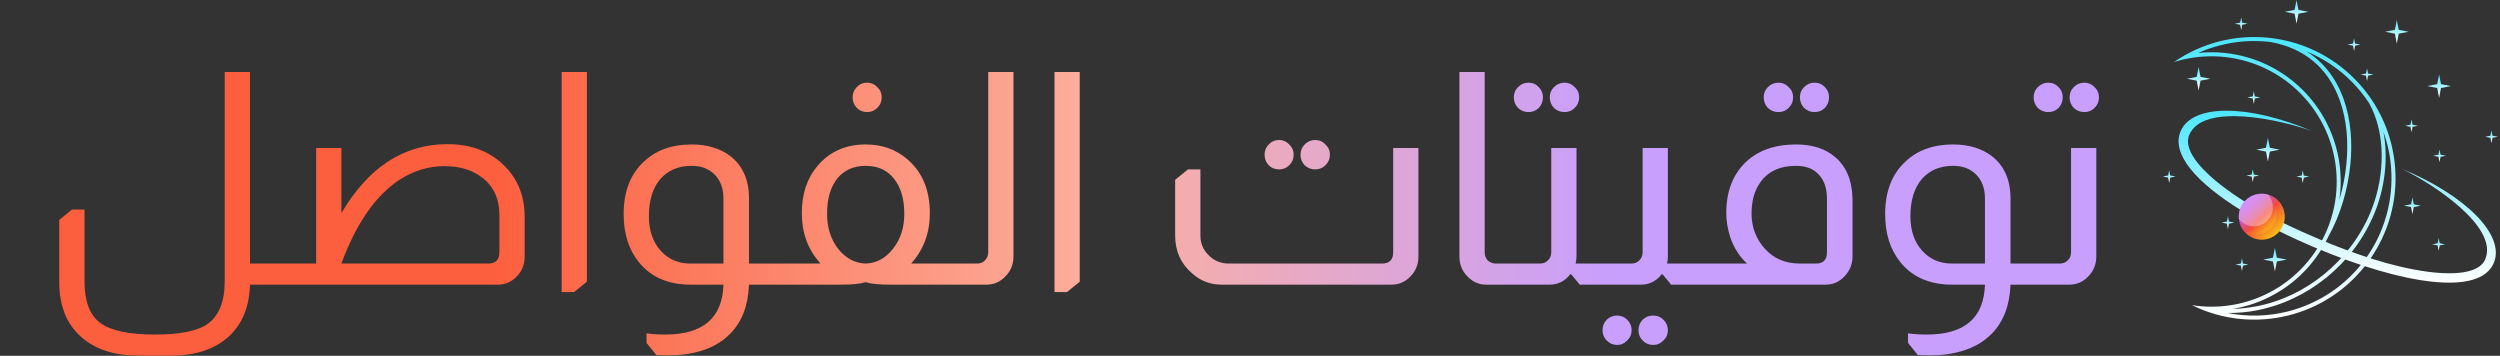 <?xml version="1.0" encoding="UTF-8"?>
<svg xmlns="http://www.w3.org/2000/svg" width="808" height="115" viewBox="0 0 808 115" fill="none">
  <rect x="0" y="0" width="808" height="115" fill="#333333" stroke="none"/>
  <path d="M80.787 23.264V85.184H85.683V92H80.787C80.595 99.232 78.259 104.864 73.779 108.896C69.235 112.928 63.091 114.944 55.347 114.944H44.691C37.075 114.944 30.995 112.992 26.451 109.088C21.587 104.928 19.155 98.944 19.155 91.136V71.072L23.283 67.712H27.315V90.944C27.315 97.344 28.979 101.792 32.307 104.288C35.699 106.848 41.587 108.128 49.971 108.128C57.971 108.128 63.603 107.04 66.867 104.864C70.707 102.24 72.627 97.6 72.627 90.944V23.264H80.787ZM110.337 68.864C119.105 54.016 130.529 46.592 144.609 46.592C152.353 46.592 158.561 48.992 163.233 53.792C167.457 58.08 169.569 63.52 169.569 70.112V82.88C169.569 85.568 168.641 87.808 166.785 89.6C165.121 91.2 163.169 92 160.929 92H84.897V85.184H102.177V47.84H110.337V68.864ZM161.409 69.248C161.345 64.064 159.425 60.064 155.649 57.248C152.449 54.88 148.449 53.696 143.649 53.696C138.465 53.696 133.569 55.2 128.961 58.208C121.281 63.328 115.073 72.32 110.337 85.184H157.761C160.193 85.184 161.409 83.968 161.409 81.536V69.248ZM189.69 23.264V91.04L185.562 94.4H181.53V23.264H189.69ZM223.257 92C215.961 92 210.361 89.568 206.457 84.704C203.193 80.672 201.561 75.488 201.561 69.152C201.561 61.92 203.737 56.288 208.089 52.256C211.993 48.544 217.145 46.688 223.545 46.688C228.537 46.688 232.697 47.936 236.025 50.432C240.057 53.568 242.073 58.144 242.073 64.16V85.184H245.145V92H242.073C241.817 98.72 239.801 104 236.025 107.84C233.145 110.784 229.401 112.8 224.793 113.888C222.169 114.528 219.417 114.848 216.537 114.848C215.001 114.848 213.529 114.816 212.121 114.752L208.953 110.816V107.744C210.873 108 212.889 108.128 215.001 108.128C227.225 108.128 233.497 102.752 233.817 92H223.257ZM233.817 64.16C233.817 60.896 232.857 58.304 230.937 56.384C229.081 54.528 226.617 53.6 223.545 53.6C219.257 53.6 215.865 55.04 213.369 57.92C210.937 60.8 209.721 64.8 209.721 69.92C209.721 74.464 210.969 78.144 213.465 80.96C215.961 83.776 219.193 85.184 223.161 85.184H233.817V64.16ZM280.27 26.72C281.55 26.72 282.638 27.2 283.534 28.16C284.494 29.056 284.974 30.144 284.974 31.424C284.974 32.768 284.494 33.92 283.534 34.88C282.638 35.776 281.55 36.224 280.27 36.224C278.926 36.224 277.806 35.776 276.91 34.88C276.014 33.92 275.566 32.768 275.566 31.424C275.566 30.144 276.014 29.056 276.91 28.16C277.806 27.2 278.926 26.72 280.27 26.72ZM265.198 85.184C261.166 80.768 259.15 75.328 259.15 68.864C259.15 62.656 260.846 57.568 264.238 53.6C268.142 48.992 273.326 46.688 279.79 46.688C284.974 46.688 289.39 48.224 293.038 51.296C298.03 55.456 300.526 61.312 300.526 68.864C300.526 75.264 298.51 80.704 294.478 85.184H302.83V92H289.006H287.95C284.174 92 281.518 91.744 279.982 91.232H279.598C278.062 91.744 275.406 92 271.63 92H270.478H244.366V85.184H265.198ZM279.79 53.6C275.886 53.6 272.814 54.976 270.574 57.728C268.398 60.48 267.31 64.288 267.31 69.152C267.31 73.568 268.494 77.312 270.862 80.384C273.294 83.456 276.27 85.056 279.79 85.184C283.31 85.056 286.254 83.456 288.622 80.384C291.054 77.312 292.27 73.568 292.27 69.152C292.27 64.288 291.15 60.48 288.91 57.728C286.734 54.976 283.694 53.6 279.79 53.6ZM327.556 23.264V82.88C327.556 85.376 326.724 87.488 325.06 89.216C323.332 91.072 321.252 92 318.82 92H302.116V85.184H315.748C316.964 85.184 317.892 84.768 318.532 83.936C319.108 83.232 319.396 82.432 319.396 81.536V23.264H327.556ZM348.972 23.264V91.04L344.844 94.4H340.812V23.264H348.972ZM413.412 45.248C414.692 45.248 415.78 45.728 416.676 46.688C417.636 47.584 418.116 48.704 418.116 50.048C418.116 51.328 417.636 52.448 416.676 53.408C415.78 54.304 414.692 54.752 413.412 54.752C412.068 54.752 410.948 54.304 410.052 53.408C409.156 52.448 408.708 51.328 408.708 50.048C408.708 48.704 409.156 47.584 410.052 46.688C410.948 45.728 412.068 45.248 413.412 45.248ZM425.028 45.248C426.372 45.248 427.492 45.728 428.388 46.688C429.348 47.584 429.828 48.704 429.828 50.048C429.828 51.328 429.348 52.448 428.388 53.408C427.492 54.304 426.372 54.752 425.028 54.752C423.748 54.752 422.628 54.304 421.667 53.408C420.772 52.448 420.324 51.328 420.324 50.048C420.324 48.704 420.772 47.584 421.667 46.688C422.628 45.728 423.748 45.248 425.028 45.248ZM458.436 47.84V82.88C458.436 85.184 457.732 87.168 456.324 88.832C454.532 90.944 452.356 92 449.796 92H394.884C391.172 92 387.972 90.784 385.284 88.352C381.636 85.216 379.812 81.152 379.812 76.16V58.112L383.94 54.752H387.972V76.16C387.972 78.656 388.868 80.768 390.66 82.496C392.388 84.288 394.564 85.184 397.188 85.184H446.628C449.06 85.184 450.276 83.968 450.276 81.536V47.84H458.436ZM479.847 23.264V81.536C479.847 82.56 480.167 83.424 480.807 84.128C481.511 84.832 482.407 85.184 483.495 85.184H484.743V92H480.327C478.279 92 476.487 91.328 474.951 89.984C472.775 88.128 471.687 85.76 471.687 82.88V23.264H479.847ZM493.973 26.72C495.317 26.72 496.437 27.2 497.333 28.16C498.229 29.056 498.677 30.144 498.677 31.424C498.677 32.768 498.229 33.92 497.333 34.88C496.437 35.776 495.317 36.224 493.973 36.224C492.693 36.224 491.573 35.776 490.613 34.88C489.717 33.92 489.269 32.768 489.269 31.424C489.269 30.144 489.717 29.056 490.613 28.16C491.573 27.2 492.693 26.72 493.973 26.72ZM505.685 26.72C506.965 26.72 508.053 27.2 508.949 28.16C509.909 29.056 510.389 30.144 510.389 31.424C510.389 32.768 509.909 33.92 508.949 34.88C508.053 35.776 506.965 36.224 505.685 36.224C504.341 36.224 503.189 35.776 502.229 34.88C501.333 33.92 500.885 32.768 500.885 31.424C500.885 30.144 501.333 29.056 502.229 28.16C503.189 27.2 504.341 26.72 505.685 26.72ZM509.525 47.84V82.88C509.525 83.648 509.429 84.416 509.237 85.184H514.325V92H510.581L507.797 88.64H507.509C505.781 90.88 503.541 92 500.789 92H484.085V85.184H497.717C498.741 85.184 499.573 84.864 500.213 84.224C500.981 83.52 501.365 82.624 501.365 81.536V47.84H509.525ZM539.056 47.84V82.88C539.056 83.648 538.96 84.416 538.768 85.184H543.856V92H540.112L537.328 88.64H537.04C535.312 90.88 533.072 92 530.32 92H513.616V85.184H527.248C528.272 85.184 529.104 84.864 529.744 84.224C530.512 83.52 530.896 82.624 530.896 81.536V47.84H539.056ZM522.64 101.984C523.92 101.984 525.008 102.432 525.904 103.328C526.864 104.288 527.344 105.408 527.344 106.688C527.344 108.032 526.864 109.152 525.904 110.048C525.008 111.008 523.92 111.488 522.64 111.488C521.36 111.488 520.24 111.008 519.28 110.048C518.384 109.152 517.936 108.032 517.936 106.688C517.936 105.408 518.384 104.288 519.28 103.328C520.24 102.432 521.36 101.984 522.64 101.984ZM534.256 101.984C535.6 101.984 536.72 102.432 537.616 103.328C538.576 104.288 539.056 105.408 539.056 106.688C539.056 108.032 538.576 109.152 537.616 110.048C536.72 111.008 535.6 111.488 534.256 111.488C532.976 111.488 531.856 111.008 530.896 110.048C530 109.152 529.552 108.032 529.552 106.688C529.552 105.408 530 104.288 530.896 103.328C531.856 102.432 532.976 101.984 534.256 101.984ZM574.827 26.72C576.107 26.72 577.195 27.2 578.091 28.16C579.051 29.056 579.531 30.144 579.531 31.424C579.531 32.768 579.051 33.92 578.091 34.88C577.195 35.776 576.107 36.224 574.827 36.224C573.483 36.224 572.331 35.776 571.371 34.88C570.475 33.92 570.027 32.768 570.027 31.424C570.027 30.144 570.475 29.056 571.371 28.16C572.331 27.2 573.483 26.72 574.827 26.72ZM586.443 26.72C587.787 26.72 588.907 27.2 589.803 28.16C590.699 29.056 591.147 30.144 591.147 31.424C591.147 32.768 590.699 33.92 589.803 34.88C588.907 35.776 587.787 36.224 586.443 36.224C585.163 36.224 584.043 35.776 583.083 34.88C582.187 33.92 581.739 32.768 581.739 31.424C581.739 30.144 582.187 29.056 583.083 28.16C584.043 27.2 585.163 26.72 586.443 26.72ZM564.651 85.184C562.219 82.944 560.427 80.16 559.275 76.832C558.379 74.144 557.931 71.488 557.931 68.864C557.931 62.016 559.979 56.576 564.075 52.544C568.107 48.64 573.579 46.688 580.491 46.688C585.739 46.688 589.931 48.032 593.067 50.72C596.715 53.792 598.603 58.272 598.731 64.16V82.88C598.731 85.376 597.867 87.52 596.139 89.312C594.475 91.104 592.459 92 590.091 92H543.147V85.184H564.651ZM590.475 64.16C590.475 60.576 589.419 57.824 587.307 55.904C585.643 54.368 583.371 53.6 580.491 53.6C575.179 53.6 571.275 55.456 568.779 59.168C566.987 61.728 566.091 65.056 566.091 69.152C566.155 73.504 567.563 77.216 570.315 80.288C573.195 83.552 577.003 85.184 581.739 85.184H586.923C589.291 85.184 590.475 83.968 590.475 81.536V64.16ZM630.976 92C623.68 92 618.08 89.568 614.176 84.704C610.912 80.672 609.28 75.488 609.28 69.152C609.28 61.92 611.456 56.288 615.808 52.256C619.712 48.544 624.864 46.688 631.264 46.688C636.256 46.688 640.416 47.936 643.744 50.432C647.776 53.568 649.792 58.144 649.792 64.16V85.184H652.864V92H649.792C649.536 98.72 647.52 104 643.744 107.84C640.864 110.784 637.12 112.8 632.512 113.888C629.888 114.528 627.136 114.848 624.256 114.848C622.72 114.848 621.248 114.816 619.84 114.752L616.672 110.816V107.744C618.592 108 620.608 108.128 622.72 108.128C634.944 108.128 641.216 102.752 641.536 92H630.976ZM641.536 64.16C641.536 60.896 640.576 58.304 638.656 56.384C636.8 54.528 634.336 53.6 631.264 53.6C626.976 53.6 623.584 55.04 621.088 57.92C618.656 60.8 617.44 64.8 617.44 69.92C617.44 74.464 618.688 78.144 621.184 80.96C623.68 83.776 626.912 85.184 630.88 85.184H641.536V64.16ZM661.973 26.72C663.317 26.72 664.437 27.2 665.333 28.16C666.229 29.056 666.677 30.144 666.677 31.424C666.677 32.768 666.229 33.92 665.333 34.88C664.437 35.776 663.317 36.224 661.973 36.224C660.693 36.224 659.573 35.776 658.613 34.88C657.717 33.92 657.269 32.768 657.269 31.424C657.269 30.144 657.717 29.056 658.613 28.16C659.573 27.2 660.693 26.72 661.973 26.72ZM673.685 26.72C674.965 26.72 676.053 27.2 676.949 28.16C677.909 29.056 678.389 30.144 678.389 31.424C678.389 32.768 677.909 33.92 676.949 34.88C676.053 35.776 674.965 36.224 673.685 36.224C672.341 36.224 671.189 35.776 670.229 34.88C669.333 33.92 668.885 32.768 668.885 31.424C668.885 30.144 669.333 29.056 670.229 28.16C671.189 27.2 672.341 26.72 673.685 26.72ZM677.525 47.84V82.88C677.525 85.248 676.757 87.296 675.221 89.024C673.493 91.008 671.349 92 668.789 92H652.085V85.184H665.717C666.805 85.184 667.701 84.8 668.405 84.032C669.045 83.392 669.365 82.56 669.365 81.536V47.84H677.525Z" fill="url(#paint0_linear_8290_736)"></path>
  <path fill-rule="evenodd" clip-rule="evenodd" d="M759.627 79.882C762.648 75.939 765.106 71.535 766.822 66.876C770.662 56.48 771.2 43.243 765.695 33.334C764.134 30.953 762.341 28.7 760.293 26.626C756.043 22.273 750.998 18.894 745.468 16.615C750.947 20.046 755.019 25.244 757.451 32.003C759.858 38.711 760.344 46.188 759.627 53.255C758.833 61.141 756.452 69.462 752.561 76.401C752.049 77.502 751.459 78.603 750.845 79.652C746.62 86.949 740.296 92.762 732.666 96.372C729.159 98.061 725.395 99.214 721.58 99.854C724.14 99.777 726.701 99.495 729.236 99.009C733.255 98.241 737.173 96.935 740.885 95.168C748.233 91.66 754.685 86.36 759.627 79.882ZM756.094 64.571C757.22 60.782 757.963 56.89 758.347 53.1C759.038 46.239 758.577 38.967 756.222 32.438C752.509 22.017 744.777 15.565 733.92 13.593C733.562 13.542 733.204 13.517 732.845 13.465C727.75 12.979 722.604 13.363 717.662 14.617C715.204 15.232 712.797 16.077 710.493 17.101C715.998 16.538 721.605 17.075 726.956 18.714C735.021 21.172 742.114 26.011 747.388 32.591C752.637 39.172 755.786 47.185 756.401 55.584C756.631 58.605 756.529 61.601 756.094 64.571ZM741.422 96.32C737.633 98.138 733.613 99.47 729.465 100.289C726.342 100.903 723.141 101.185 719.966 101.16C726.316 102.414 732.922 102.286 739.272 100.699C749.462 98.164 758.347 92.173 764.518 83.672C770.663 75.171 773.581 64.827 772.813 54.381C772.532 50.336 771.687 46.393 770.33 42.629C771.891 50.848 770.816 59.809 768.051 67.311C766.259 72.099 763.775 76.605 760.677 80.676C755.607 87.308 748.975 92.736 741.422 96.32ZM702.632 20.046C720.939 7.423 745.698 9.804 761.24 25.73C776.782 41.63 778.6 66.415 765.542 84.414C752.509 102.44 728.39 108.431 708.419 98.624C724.934 101.236 741.346 93.452 749.744 79.012C758.142 64.571 756.785 46.443 746.364 33.411C735.943 20.353 718.584 15.053 702.632 20.046Z" fill="url(#paint1_linear_8290_736)"></path>
  <path fill-rule="evenodd" clip-rule="evenodd" d="M779.257 66.023L779.693 63.74L780.146 66.023L782.43 66.476L780.146 66.912L779.693 69.213L779.257 66.912L776.956 66.476L779.257 66.023Z" fill="url(#paint2_linear_8290_736)"></path>
  <path fill-rule="evenodd" clip-rule="evenodd" d="M709.963 24.829L710.591 21.639L711.219 24.829L714.408 25.456L711.219 26.066L710.591 29.256L709.963 26.066L706.791 25.456L709.963 24.829Z" fill="url(#paint3_linear_8290_736)"></path>
  <path fill-rule="evenodd" clip-rule="evenodd" d="M741.612 3.19L742.24 0L742.867 3.19L746.057 3.817L742.867 4.427L742.24 7.617L741.612 4.427L738.44 3.817L741.612 3.19Z" fill="url(#paint4_linear_8290_736)"></path>
  <path fill-rule="evenodd" clip-rule="evenodd" d="M732.36 47.75L732.987 44.561L733.615 47.75L736.805 48.378L733.615 48.988L732.987 52.178L732.36 48.988L729.188 48.378L732.36 47.75Z" fill="url(#paint5_linear_8290_736)"></path>
  <path fill-rule="evenodd" clip-rule="evenodd" d="M734.622 83.277L735.249 80.087L735.877 83.277L739.066 83.904L735.877 84.514L735.249 87.704L734.622 84.514L731.449 83.904L734.622 83.277Z" fill="url(#paint6_linear_8290_736)"></path>
  <path fill-rule="evenodd" clip-rule="evenodd" d="M774.024 9.64L774.652 6.451L775.279 9.64L778.469 10.268L775.279 10.878L774.652 14.068L774.024 10.878L770.852 10.268L774.024 9.64Z" fill="url(#paint7_linear_8290_736)"></path>
  <path fill-rule="evenodd" clip-rule="evenodd" d="M787.694 27.189L788.321 24.017L788.931 27.189L792.121 27.816L788.931 28.444L788.321 31.634L787.694 28.444L784.504 27.816L787.694 27.189Z" fill="url(#paint8_linear_8290_736)"></path>
  <path fill-rule="evenodd" clip-rule="evenodd" d="M779.063 40.306L779.406 38.574L779.739 40.306L781.48 40.648L779.739 40.991L779.406 42.732L779.063 40.991L777.322 40.648L779.063 40.306Z" fill="url(#paint9_linear_8290_736)"></path>
  <path fill-rule="evenodd" clip-rule="evenodd" d="M804.901 43.858L805.244 42.126L805.577 43.858L807.318 44.201L805.577 44.543L805.244 46.285L804.901 44.543L803.159 44.201L804.901 43.858Z" fill="url(#paint10_linear_8290_736)"></path>
  <path fill-rule="evenodd" clip-rule="evenodd" d="M788.106 49.995L788.449 48.263L788.782 49.995L790.523 50.337L788.782 50.68L788.449 52.421L788.106 50.68L786.364 50.337L788.106 49.995Z" fill="url(#paint11_linear_8290_736)"></path>
  <path fill-rule="evenodd" clip-rule="evenodd" d="M743.905 56.727L744.248 54.995L744.58 56.727L746.322 57.07L744.58 57.412L744.248 59.154L743.905 57.412L742.163 57.07L743.905 56.727Z" fill="url(#paint12_linear_8290_736)"></path>
  <path fill-rule="evenodd" clip-rule="evenodd" d="M727.756 56.404L728.099 54.672L728.432 56.404L730.174 56.746L728.432 57.089L728.099 58.831L727.756 57.089L726.015 56.746L727.756 56.404Z" fill="url(#paint13_linear_8290_736)"></path>
  <path fill-rule="evenodd" clip-rule="evenodd" d="M760.491 14.072L760.834 12.34L761.167 14.072L762.908 14.415L761.167 14.757L760.834 16.499L760.491 14.757L758.749 14.415L760.491 14.072Z" fill="url(#paint14_linear_8290_736)"></path>
  <path fill-rule="evenodd" clip-rule="evenodd" d="M764.69 23.761L765.032 22.029L765.366 23.761L767.107 24.104L765.366 24.447L765.032 26.188L764.69 24.447L762.948 24.104L764.69 23.761Z" fill="url(#paint15_linear_8290_736)"></path>
  <path fill-rule="evenodd" clip-rule="evenodd" d="M700.741 56.704L701.084 54.972L701.417 56.704L703.158 57.047L701.417 57.389L701.084 59.131L700.741 57.389L698.999 57.047L700.741 56.704Z" fill="url(#paint16_linear_8290_736)"></path>
  <path fill-rule="evenodd" clip-rule="evenodd" d="M728.088 31.147L728.431 29.415L728.764 31.147L730.506 31.49L728.764 31.832L728.431 33.574L728.088 31.832L726.347 31.49L728.088 31.147Z" fill="url(#paint17_linear_8290_736)"></path>
  <path fill-rule="evenodd" clip-rule="evenodd" d="M787.836 78.623L788.179 76.891L788.512 78.623L790.254 78.966L788.512 79.309L788.179 81.05L787.836 79.309L786.095 78.966L787.836 78.623Z" fill="url(#paint18_linear_8290_736)"></path>
  <path fill-rule="evenodd" clip-rule="evenodd" d="M719.733 71.602L720.075 69.87L720.409 71.602L722.15 71.945L720.409 72.287L720.075 74.029L719.733 72.287L717.991 71.945L719.733 71.602Z" fill="url(#paint19_linear_8290_736)"></path>
  <path fill-rule="evenodd" clip-rule="evenodd" d="M724.254 85.167L724.597 83.435L724.93 85.167L726.672 85.509L724.93 85.852L724.597 87.594L724.254 85.852L722.513 85.509L724.254 85.167Z" fill="url(#paint20_linear_8290_736)"></path>
  <path fill-rule="evenodd" clip-rule="evenodd" d="M724.012 7.319L724.355 5.586L724.688 7.319L726.43 7.661L724.688 8.004L724.355 9.746L724.012 8.004L722.271 7.661L724.012 7.319Z" fill="url(#paint21_linear_8290_736)"></path>
  <path fill-rule="evenodd" clip-rule="evenodd" d="M776.219 54.534C797.036 63.188 809.761 76.042 805.997 84.977C801.439 95.859 776.45 91.865 748.49 80.138C744.163 78.32 740.041 76.426 736.149 74.48C734.254 76.681 731.131 77.526 728.314 76.349C725.037 74.966 723.398 71.331 724.448 68.028C710.033 59.143 701.66 49.849 704.758 42.449C708.522 33.513 726.598 33.616 747.363 42.398C737.224 38.736 712.004 33.027 707.549 43.627C705.194 49.26 713.822 56.711 717.714 59.732C720.274 61.755 723.065 63.65 725.958 65.442C727.828 63.393 730.874 62.625 733.588 63.778C736.763 65.109 738.402 68.591 737.531 71.843C741.603 73.84 745.699 75.683 749.668 77.348C760.498 81.905 772.916 86.258 784.618 87.82C789.482 88.486 800.85 89.433 803.232 83.8C807.661 73.2 785.949 59.194 776.219 54.534Z" fill="url(#paint22_linear_8290_736)"></path>
  <path d="M730.99 77.44C735.088 77.44 738.409 74.118 738.409 70.021C738.409 65.923 735.088 62.601 730.99 62.601C726.892 62.601 723.57 65.923 723.57 70.021C723.57 74.118 726.892 77.44 730.99 77.44Z" fill="url(#paint23_linear_8290_736)"></path>
  <g style="mix-blend-mode:overlay" opacity="0.35">
    <path d="M723.57 70.021C723.57 70.27 723.57 70.519 723.608 70.768C724.114 71.422 724.747 71.966 725.468 72.369C726.19 72.772 726.985 73.025 727.807 73.113C728.629 73.202 729.46 73.123 730.25 72.882C731.041 72.642 731.775 72.244 732.408 71.713C733.041 71.182 733.561 70.529 733.935 69.792C734.31 69.056 734.532 68.251 734.589 67.427C734.645 66.602 734.535 65.775 734.264 64.994C733.993 64.213 733.567 63.495 733.012 62.883C732.358 62.694 731.68 62.597 730.999 62.596C730.024 62.595 729.058 62.786 728.156 63.159C727.254 63.532 726.435 64.078 725.745 64.768C725.055 65.457 724.508 66.276 724.135 67.178C723.761 68.079 723.57 69.045 723.57 70.021Z" fill="white"></path>
  </g>
  <g style="mix-blend-mode:multiply" opacity="0.3">
    <path d="M733.709 63.118C734.774 64.144 735.509 65.465 735.818 66.911C736.126 68.358 735.996 69.863 735.442 71.235C734.889 72.606 733.938 73.781 732.711 74.607C731.485 75.434 730.04 75.875 728.561 75.874C727.631 75.874 726.711 75.697 725.848 75.352C726.635 76.118 727.583 76.7 728.623 77.054C729.663 77.409 730.768 77.528 731.86 77.403C732.951 77.278 734.001 76.912 734.934 76.332C735.867 75.751 736.659 74.971 737.253 74.047C737.847 73.123 738.229 72.078 738.37 70.989C738.511 69.899 738.408 68.792 738.069 67.747C737.73 66.702 737.163 65.746 736.409 64.947C735.655 64.148 734.733 63.526 733.709 63.128V63.118Z" fill="#F44B3C"></path>
  </g>
  <defs>
    <linearGradient id="paint0_linear_8290_736" x1="519.332" y1="31.631" x2="158.984" y2="31.631" gradientUnits="userSpaceOnUse">
      <stop stop-color="#C89FFC"></stop>
      <stop offset="0.453" stop-color="#FCB09F"></stop>
      <stop offset="1" stop-color="#FC5F3D"></stop>
    </linearGradient>
    <linearGradient id="paint1_linear_8290_736" x1="738.435" y1="11.969" x2="738.435" y2="103.309" gradientUnits="userSpaceOnUse">
      <stop stop-color="#4CE6FF"></stop>
      <stop offset="1" stop-color="white"></stop>
    </linearGradient>
    <linearGradient id="paint2_linear_8290_736" x1="779.693" y1="63.74" x2="779.693" y2="69.213" gradientUnits="userSpaceOnUse">
      <stop stop-color="#4CE6FF"></stop>
      <stop offset="1" stop-color="white"></stop>
    </linearGradient>
    <linearGradient id="paint3_linear_8290_736" x1="710.6" y1="21.639" x2="710.6" y2="29.256" gradientUnits="userSpaceOnUse">
      <stop stop-color="#4CE6FF"></stop>
      <stop offset="1" stop-color="white"></stop>
    </linearGradient>
    <linearGradient id="paint4_linear_8290_736" x1="742.248" y1="0" x2="742.248" y2="7.617" gradientUnits="userSpaceOnUse">
      <stop stop-color="#4CE6FF"></stop>
      <stop offset="1" stop-color="white"></stop>
    </linearGradient>
    <linearGradient id="paint5_linear_8290_736" x1="732.996" y1="44.561" x2="732.996" y2="52.178" gradientUnits="userSpaceOnUse">
      <stop stop-color="#4CE6FF"></stop>
      <stop offset="1" stop-color="white"></stop>
    </linearGradient>
    <linearGradient id="paint6_linear_8290_736" x1="735.258" y1="80.087" x2="735.258" y2="87.704" gradientUnits="userSpaceOnUse">
      <stop stop-color="#4CE6FF"></stop>
      <stop offset="1" stop-color="white"></stop>
    </linearGradient>
    <linearGradient id="paint7_linear_8290_736" x1="774.66" y1="6.451" x2="774.66" y2="14.068" gradientUnits="userSpaceOnUse">
      <stop stop-color="#4CE6FF"></stop>
      <stop offset="1" stop-color="white"></stop>
    </linearGradient>
    <linearGradient id="paint8_linear_8290_736" x1="788.313" y1="24.017" x2="788.313" y2="31.634" gradientUnits="userSpaceOnUse">
      <stop stop-color="#4CE6FF"></stop>
      <stop offset="1" stop-color="white"></stop>
    </linearGradient>
    <linearGradient id="paint9_linear_8290_736" x1="779.401" y1="38.574" x2="779.401" y2="42.732" gradientUnits="userSpaceOnUse">
      <stop stop-color="#4CE6FF"></stop>
      <stop offset="1" stop-color="white"></stop>
    </linearGradient>
    <linearGradient id="paint10_linear_8290_736" x1="805.239" y1="42.126" x2="805.239" y2="46.285" gradientUnits="userSpaceOnUse">
      <stop stop-color="#4CE6FF"></stop>
      <stop offset="1" stop-color="white"></stop>
    </linearGradient>
    <linearGradient id="paint11_linear_8290_736" x1="788.444" y1="48.263" x2="788.444" y2="52.421" gradientUnits="userSpaceOnUse">
      <stop stop-color="#4CE6FF"></stop>
      <stop offset="1" stop-color="white"></stop>
    </linearGradient>
    <linearGradient id="paint12_linear_8290_736" x1="744.243" y1="54.995" x2="744.243" y2="59.154" gradientUnits="userSpaceOnUse">
      <stop stop-color="#4CE6FF"></stop>
      <stop offset="1" stop-color="white"></stop>
    </linearGradient>
    <linearGradient id="paint13_linear_8290_736" x1="728.094" y1="54.672" x2="728.094" y2="58.831" gradientUnits="userSpaceOnUse">
      <stop stop-color="#4CE6FF"></stop>
      <stop offset="1" stop-color="white"></stop>
    </linearGradient>
    <linearGradient id="paint14_linear_8290_736" x1="760.829" y1="12.34" x2="760.829" y2="16.499" gradientUnits="userSpaceOnUse">
      <stop stop-color="#4CE6FF"></stop>
      <stop offset="1" stop-color="white"></stop>
    </linearGradient>
    <linearGradient id="paint15_linear_8290_736" x1="765.028" y1="22.029" x2="765.028" y2="26.188" gradientUnits="userSpaceOnUse">
      <stop stop-color="#4CE6FF"></stop>
      <stop offset="1" stop-color="white"></stop>
    </linearGradient>
    <linearGradient id="paint16_linear_8290_736" x1="701.079" y1="54.972" x2="701.079" y2="59.131" gradientUnits="userSpaceOnUse">
      <stop stop-color="#4CE6FF"></stop>
      <stop offset="1" stop-color="white"></stop>
    </linearGradient>
    <linearGradient id="paint17_linear_8290_736" x1="728.426" y1="29.415" x2="728.426" y2="33.574" gradientUnits="userSpaceOnUse">
      <stop stop-color="#4CE6FF"></stop>
      <stop offset="1" stop-color="white"></stop>
    </linearGradient>
    <linearGradient id="paint18_linear_8290_736" x1="788.174" y1="76.891" x2="788.174" y2="81.05" gradientUnits="userSpaceOnUse">
      <stop stop-color="#4CE6FF"></stop>
      <stop offset="1" stop-color="white"></stop>
    </linearGradient>
    <linearGradient id="paint19_linear_8290_736" x1="720.071" y1="69.87" x2="720.071" y2="74.029" gradientUnits="userSpaceOnUse">
      <stop stop-color="#4CE6FF"></stop>
      <stop offset="1" stop-color="white"></stop>
    </linearGradient>
    <linearGradient id="paint20_linear_8290_736" x1="724.592" y1="83.435" x2="724.592" y2="87.594" gradientUnits="userSpaceOnUse">
      <stop stop-color="#4CE6FF"></stop>
      <stop offset="1" stop-color="white"></stop>
    </linearGradient>
    <linearGradient id="paint21_linear_8290_736" x1="724.35" y1="5.586" x2="724.35" y2="9.746" gradientUnits="userSpaceOnUse">
      <stop stop-color="#4CE6FF"></stop>
      <stop offset="1" stop-color="white"></stop>
    </linearGradient>
    <linearGradient id="paint22_linear_8290_736" x1="755.385" y1="35.779" x2="755.385" y2="91.353" gradientUnits="userSpaceOnUse">
      <stop stop-color="#4CE6FF"></stop>
      <stop offset="1" stop-color="white"></stop>
    </linearGradient>
    <linearGradient id="paint23_linear_8290_736" x1="736.087" y1="75.461" x2="724.116" y2="62.681" gradientUnits="userSpaceOnUse">
      <stop stop-color="#FCED00"></stop>
      <stop offset="0.3" stop-color="#F6782B"></stop>
      <stop offset="0.41" stop-color="#F44B3C"></stop>
      <stop offset="0.45" stop-color="#EC4C58"></stop>
      <stop offset="0.52" stop-color="#DF4F84"></stop>
      <stop offset="0.59" stop-color="#D351AA"></stop>
      <stop offset="0.66" stop-color="#CA52C9"></stop>
      <stop offset="0.73" stop-color="#C353E1"></stop>
      <stop offset="0.81" stop-color="#BE54F2"></stop>
      <stop offset="0.89" stop-color="#BB55FC"></stop>
      <stop offset="1" stop-color="#BA55FF"></stop>
    </linearGradient>
  </defs>
</svg>
